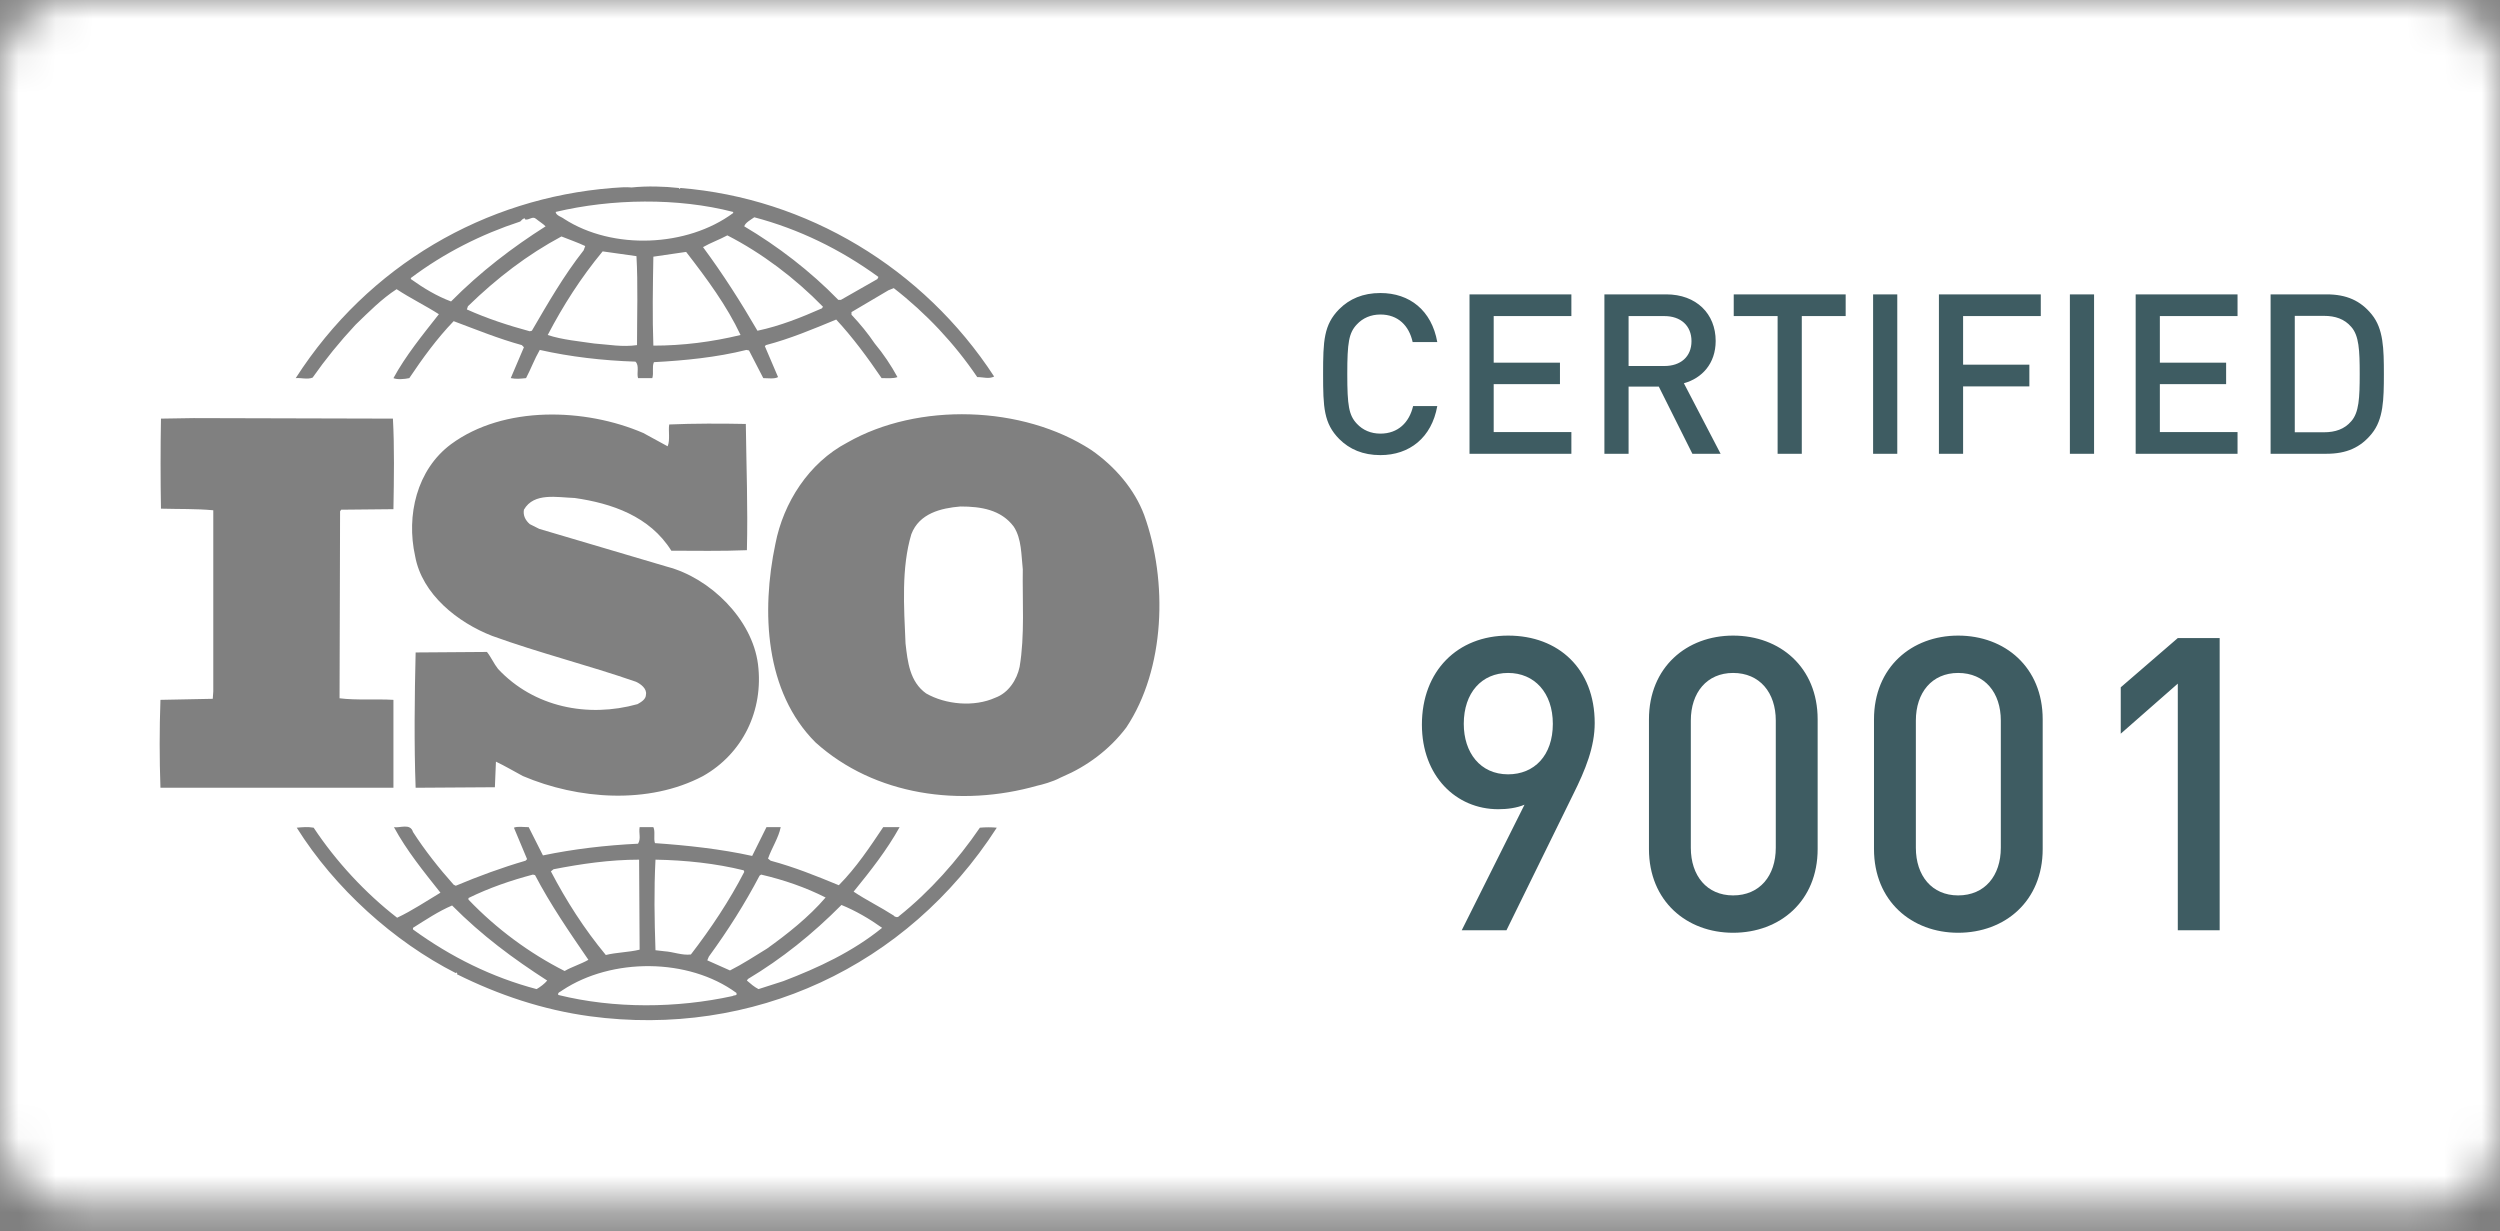 <svg width="67" height="33" viewBox="0 0 67 33" fill="none" xmlns="http://www.w3.org/2000/svg">
<rect x="0" y="0" width="67" height="33" fill="#808080" stroke="none"/>
<mask id="path-1-inside-1_5331_96381" fill="white">
<rect width="67" height="32.345" rx="2"/>
</mask>
<rect width="67" height="32.345" rx="2" stroke="white" stroke-width="6" mask="url(#path-1-inside-1_5331_96381)"/>
<path d="M27.17 14.116C27.383 14.444 27.368 14.873 27.411 15.258C27.397 16.072 27.467 17.042 27.326 17.87C27.255 18.213 27.029 18.57 26.675 18.698C26.108 18.955 25.344 18.884 24.82 18.584C24.381 18.27 24.325 17.742 24.268 17.242C24.225 16.257 24.155 15.215 24.424 14.316C24.636 13.759 25.216 13.617 25.74 13.574C26.292 13.574 26.83 13.659 27.17 14.116Z" fill="white"/>
<path d="M1.539 30.805V1.541H33.114V30.805H1.539ZM18.19 5.038C17.808 4.995 17.341 4.981 16.93 5.024C16.774 5.009 16.59 5.024 16.406 5.038C13.008 5.309 9.879 7.094 7.925 10.134C8.066 10.12 8.236 10.177 8.378 10.12C8.718 9.635 9.1 9.163 9.525 8.707C9.893 8.35 10.233 8.007 10.629 7.75C10.997 7.993 11.408 8.193 11.762 8.421C11.323 8.978 10.87 9.535 10.544 10.134C10.643 10.177 10.827 10.163 10.969 10.134C11.323 9.606 11.705 9.078 12.158 8.607C12.767 8.835 13.362 9.078 13.985 9.249L14.041 9.306L13.688 10.134C13.843 10.163 13.942 10.149 14.098 10.134C14.226 9.892 14.325 9.62 14.466 9.378C15.287 9.563 16.151 9.663 17.029 9.692C17.142 9.792 17.057 10.006 17.1 10.134H17.482C17.525 9.992 17.468 9.834 17.525 9.706C18.346 9.663 19.209 9.577 20.003 9.378L20.073 9.392L20.456 10.134C20.583 10.134 20.753 10.163 20.852 10.106L20.498 9.278L20.526 9.249C21.178 9.078 21.787 8.821 22.41 8.564C22.848 9.035 23.259 9.592 23.627 10.134C23.783 10.134 23.939 10.149 24.052 10.106C23.882 9.792 23.67 9.478 23.443 9.206C23.259 8.935 23.061 8.692 22.82 8.435V8.364L23.811 7.779L23.953 7.722C24.817 8.393 25.581 9.206 26.19 10.106C26.36 10.106 26.502 10.163 26.643 10.091C24.746 7.179 21.617 5.309 18.233 5.038L18.218 5.067L18.19 5.038ZM19.649 5.68V5.709C18.417 6.623 16.42 6.708 15.118 5.866C15.047 5.809 14.905 5.78 14.891 5.68C16.392 5.323 18.162 5.295 19.649 5.68ZM23.542 7.422L23.514 7.479L22.537 8.036H22.466C21.716 7.265 20.838 6.594 19.946 6.066C19.974 5.966 20.116 5.894 20.215 5.823C21.404 6.137 22.523 6.68 23.542 7.422ZM14.622 6.066C13.744 6.623 12.88 7.279 12.088 8.079C11.705 7.936 11.351 7.722 11.011 7.479V7.45C11.903 6.78 12.895 6.28 13.942 5.937C13.985 5.894 14.013 5.852 14.07 5.852V5.88C14.183 5.909 14.268 5.78 14.367 5.866C14.452 5.937 14.551 5.994 14.622 6.066ZM22.056 8.221L22.027 8.264C21.475 8.507 20.909 8.735 20.3 8.864C19.861 8.107 19.38 7.351 18.841 6.623C19.04 6.508 19.28 6.423 19.493 6.308C20.413 6.78 21.305 7.45 22.056 8.221ZM15.684 6.594L15.642 6.708C15.103 7.393 14.679 8.136 14.254 8.864L14.197 8.878C13.617 8.721 13.05 8.535 12.512 8.293L12.541 8.207C13.319 7.45 14.141 6.822 15.047 6.337C15.259 6.423 15.472 6.494 15.684 6.594ZM17.057 6.865C17.1 7.607 17.072 8.464 17.072 9.249C16.675 9.306 16.321 9.235 15.925 9.206C15.542 9.149 15.061 9.106 14.679 8.978C15.089 8.193 15.571 7.436 16.151 6.737L17.057 6.865ZM18.388 6.751C18.941 7.465 19.479 8.193 19.847 8.978C19.082 9.163 18.303 9.263 17.51 9.263C17.482 8.507 17.496 7.665 17.51 6.879C17.794 6.837 18.105 6.794 18.388 6.751ZM17.241 11.605C15.684 10.934 13.504 10.862 12.088 11.904C11.167 12.589 10.884 13.817 11.125 14.902C11.309 15.93 12.272 16.686 13.192 17.043C14.452 17.5 15.769 17.828 17.043 18.271C17.171 18.328 17.341 18.457 17.312 18.614C17.312 18.742 17.185 18.814 17.086 18.871C15.755 19.242 14.311 18.956 13.348 17.928C13.235 17.786 13.164 17.614 13.05 17.472L11.139 17.486C11.111 18.642 11.096 19.97 11.139 21.112L13.263 21.098L13.291 20.412C13.532 20.527 13.773 20.669 14.013 20.798C15.486 21.426 17.383 21.569 18.841 20.798C19.903 20.198 20.47 19.042 20.314 17.8C20.158 16.587 19.026 15.487 17.879 15.188L14.452 14.174L14.197 14.046C14.084 13.946 14.013 13.817 14.041 13.66C14.311 13.189 14.934 13.332 15.401 13.346C16.392 13.489 17.411 13.832 17.992 14.759C18.615 14.759 19.337 14.774 20.017 14.745C20.045 13.575 20.003 12.547 19.988 11.362C19.351 11.348 18.572 11.348 17.935 11.376C17.907 11.547 17.964 11.79 17.893 11.961L17.241 11.605ZM29.248 12.061C27.408 10.862 24.604 10.777 22.707 11.861C21.673 12.404 20.994 13.475 20.781 14.574C20.399 16.387 20.498 18.542 21.857 19.898C23.443 21.326 25.751 21.64 27.804 21.055C27.901 21.035 28.211 20.955 28.424 20.839L28.484 20.812C29.121 20.541 29.73 20.098 30.183 19.499C31.231 17.928 31.301 15.573 30.664 13.803C30.409 13.118 29.886 12.504 29.248 12.061ZM5.192 11.205L4.314 11.219C4.3 11.976 4.3 12.861 4.314 13.632C4.796 13.646 5.249 13.632 5.716 13.675V18.528L5.702 18.728L4.3 18.756C4.272 19.556 4.272 20.327 4.3 21.112H10.544V18.756C10.077 18.728 9.553 18.771 9.1 18.714L9.114 13.703L9.143 13.66L10.544 13.646C10.558 12.832 10.572 11.961 10.53 11.219L5.192 11.205ZM14.169 22.168C14.027 22.168 13.872 22.14 13.773 22.182L14.126 23.025L14.084 23.067C13.447 23.253 12.824 23.482 12.215 23.738L12.158 23.71C11.762 23.267 11.38 22.782 11.068 22.297C10.997 22.054 10.714 22.197 10.558 22.168C10.898 22.796 11.351 23.353 11.804 23.924C11.422 24.152 11.04 24.409 10.643 24.595C9.794 23.938 9.001 23.082 8.406 22.182C8.236 22.154 8.123 22.168 7.953 22.182C8.973 23.81 10.558 25.237 12.215 26.079C12.215 26.079 12.215 26.065 12.229 26.065C12.243 26.065 12.272 26.094 12.243 26.108C13.362 26.665 14.551 27.065 15.811 27.236C20.158 27.821 24.307 25.923 26.714 22.182C26.587 22.168 26.402 22.168 26.261 22.182C25.666 23.053 24.916 23.896 24.094 24.552C24.066 24.595 23.981 24.581 23.953 24.538C23.599 24.309 23.216 24.124 22.877 23.896C23.33 23.339 23.769 22.782 24.109 22.168H23.67C23.316 22.696 22.948 23.253 22.48 23.724C21.857 23.467 21.291 23.239 20.654 23.067L20.583 23.01C20.682 22.725 20.866 22.454 20.923 22.168H20.541L20.158 22.939C19.323 22.754 18.402 22.654 17.553 22.596C17.51 22.468 17.567 22.282 17.51 22.168H17.142C17.114 22.34 17.185 22.468 17.1 22.611C16.222 22.654 15.373 22.754 14.551 22.925L14.169 22.168ZM17.142 25.451C16.845 25.523 16.519 25.523 16.236 25.594C15.656 24.895 15.174 24.138 14.764 23.353L14.834 23.296C15.571 23.153 16.335 23.039 17.128 23.039L17.142 25.451ZM19.932 23.325L19.946 23.367C19.549 24.138 19.054 24.881 18.516 25.58C18.275 25.609 18.049 25.509 17.808 25.494L17.567 25.466C17.539 24.624 17.525 23.881 17.567 23.039C18.374 23.053 19.181 23.139 19.932 23.325ZM14.339 23.453C14.749 24.238 15.259 24.98 15.769 25.723C15.571 25.837 15.33 25.908 15.132 26.023C14.197 25.551 13.305 24.895 12.555 24.11V24.067C13.107 23.796 13.688 23.596 14.282 23.439L14.339 23.453ZM22.126 24.053C21.673 24.581 21.093 25.038 20.555 25.423C20.229 25.623 19.903 25.837 19.564 26.008L18.955 25.737L18.997 25.637C19.507 24.938 19.96 24.224 20.357 23.467L20.399 23.439C21.008 23.581 21.588 23.781 22.126 24.053ZM23.641 24.866C22.848 25.509 21.928 25.937 20.994 26.294L20.328 26.508C20.215 26.451 20.116 26.365 20.017 26.279L20.045 26.237C20.951 25.694 21.772 25.038 22.551 24.253C22.933 24.409 23.302 24.624 23.641 24.866ZM14.665 26.279C14.594 26.365 14.48 26.451 14.381 26.508C13.192 26.194 12.088 25.651 11.068 24.909V24.866C11.408 24.652 11.748 24.424 12.116 24.267C12.923 25.08 13.758 25.694 14.665 26.279ZM19.733 26.608C19.776 26.694 19.663 26.665 19.634 26.694C18.134 27.022 16.463 27.036 14.962 26.665C14.934 26.593 15.033 26.579 15.075 26.537C16.392 25.666 18.445 25.666 19.733 26.608Z" fill="white"/>
<rect x="32.344" y="1.54" width="33.115" height="29.264" fill="white"/>
<path d="M42.738 19.377C42.738 20.015 42.496 20.62 42.155 21.302L40.373 24.932H39.174L40.857 21.566C40.648 21.654 40.395 21.687 40.153 21.687C39.02 21.687 38.107 20.796 38.107 19.421C38.107 17.98 39.064 17.034 40.417 17.034C41.77 17.034 42.738 17.925 42.738 19.377ZM41.616 19.399C41.616 18.563 41.121 18.035 40.417 18.035C39.713 18.035 39.229 18.563 39.229 19.399C39.229 20.169 39.669 20.752 40.417 20.752C41.121 20.752 41.616 20.246 41.616 19.399ZM48.713 22.754C48.713 24.151 47.701 24.998 46.447 24.998C45.204 24.998 44.192 24.151 44.192 22.754V19.278C44.192 17.881 45.204 17.034 46.447 17.034C47.701 17.034 48.713 17.881 48.713 19.278V22.754ZM47.591 22.721V19.311C47.591 18.563 47.162 18.035 46.447 18.035C45.743 18.035 45.314 18.563 45.314 19.311V22.721C45.314 23.469 45.743 23.997 46.447 23.997C47.162 23.997 47.591 23.469 47.591 22.721ZM54.744 22.754C54.744 24.151 53.732 24.998 52.478 24.998C51.235 24.998 50.223 24.151 50.223 22.754V19.278C50.223 17.881 51.235 17.034 52.478 17.034C53.732 17.034 54.744 17.881 54.744 19.278V22.754ZM53.622 22.721V19.311C53.622 18.563 53.193 18.035 52.478 18.035C51.774 18.035 51.345 18.563 51.345 19.311V22.721C51.345 23.469 51.774 23.997 52.478 23.997C53.193 23.997 53.622 23.469 53.622 22.721ZM59.487 24.932H58.365V18.321L56.836 19.663V18.42L58.365 17.1H59.487V24.932Z" fill="#3E5C62"/>
<path d="M38.519 10.883C38.369 11.729 37.775 12.197 36.995 12.197C36.527 12.197 36.167 12.041 35.891 11.765C35.477 11.345 35.459 10.919 35.459 10.025C35.459 9.131 35.477 8.705 35.891 8.285C36.167 8.009 36.527 7.853 36.995 7.853C37.781 7.853 38.369 8.321 38.519 9.167H37.859C37.763 8.729 37.469 8.429 36.995 8.429C36.737 8.429 36.521 8.525 36.365 8.693C36.149 8.921 36.107 9.179 36.107 10.025C36.107 10.871 36.149 11.129 36.365 11.357C36.521 11.525 36.737 11.621 36.995 11.621C37.469 11.621 37.769 11.321 37.871 10.883H38.519ZM42.113 12.161H39.383V7.889H42.113V8.471H40.031V9.719H41.807V10.295H40.031V11.579H42.113V12.161ZM46.112 12.161H45.356L44.456 10.361H43.646V12.161H42.998V7.889H44.654C45.464 7.889 45.98 8.411 45.98 9.137C45.98 9.749 45.608 10.139 45.128 10.271L46.112 12.161ZM45.332 9.143C45.332 8.723 45.038 8.471 44.606 8.471H43.646V9.809H44.606C45.038 9.809 45.332 9.563 45.332 9.143ZM49.464 8.471H48.288V12.161H47.64V8.471H46.464V7.889H49.464V8.471ZM50.847 12.161H50.199V7.889H50.847V12.161ZM54.693 8.471H52.611V9.773H54.387V10.355H52.611V12.161H51.963V7.889H54.693V8.471ZM56.121 12.161H55.473V7.889H56.121V12.161ZM59.966 12.161H57.236V7.889H59.966V8.471H57.884V9.719H59.66V10.295H57.884V11.579H59.966V12.161ZM63.888 10.025C63.888 10.709 63.876 11.237 63.564 11.621C63.264 11.993 62.886 12.161 62.352 12.161H60.852V7.889H62.352C62.886 7.889 63.264 8.057 63.564 8.429C63.876 8.813 63.888 9.341 63.888 10.025ZM63.24 10.025C63.24 9.389 63.222 8.993 63.012 8.759C62.832 8.549 62.586 8.465 62.28 8.465H61.5V11.585H62.28C62.586 11.585 62.832 11.501 63.012 11.291C63.222 11.057 63.24 10.661 63.24 10.025Z" fill="#3E5C62"/>
</svg>
